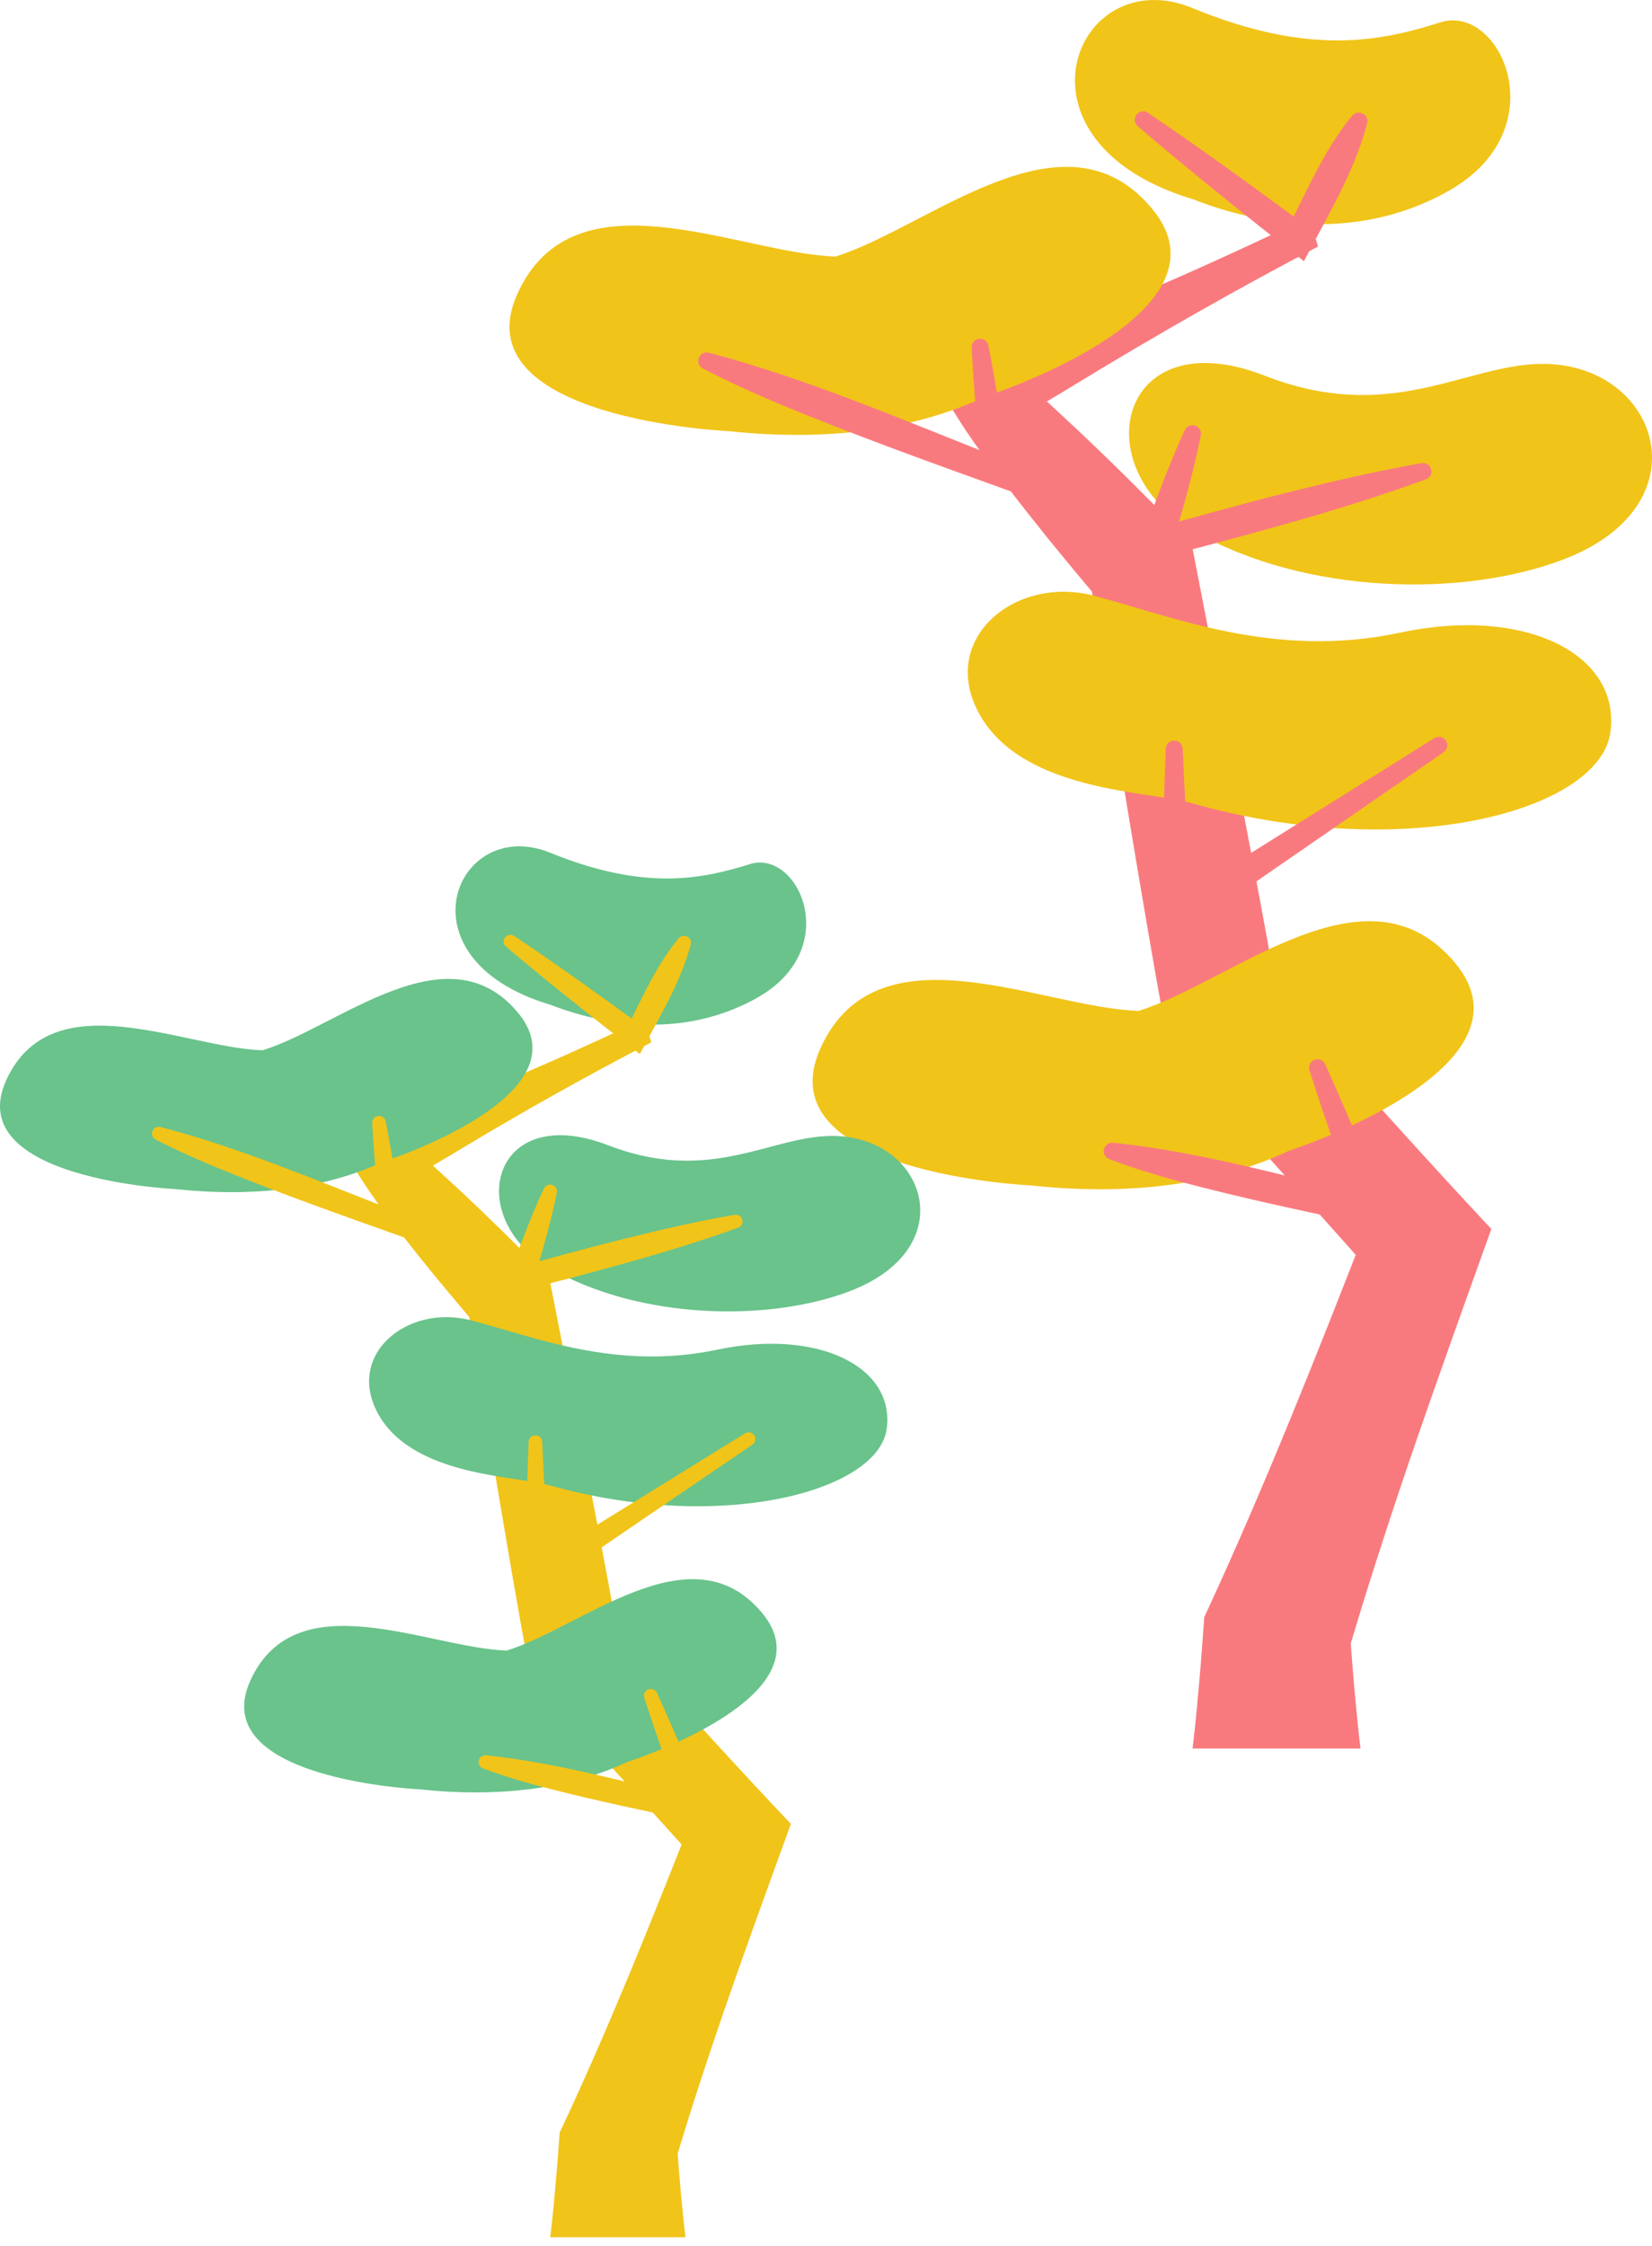 <svg width="145" height="197" viewBox="0 0 145 197" fill="none" xmlns="http://www.w3.org/2000/svg">
<path d="M111.282 5.129C112.354 10.723 113.959 16.201 115.69 21.625C108.575 25.351 101.436 29.42 94.57 33.602C92.931 34.615 89.599 36.572 87.948 37.561L88.868 32.661C90.844 34.159 92.818 36.086 94.638 37.772C97.729 40.682 100.78 43.724 103.724 46.765L104.58 47.635L104.859 49.071C107.108 60.72 110.321 77.058 112.33 88.577L111.106 86.078C116.193 91.681 123.734 100.098 128.822 105.582L130.9 107.81C128.471 114.572 126.019 121.387 123.695 128.181C121.718 133.996 119.823 139.834 118.101 145.732L118.508 143.486C118.625 145.145 118.763 146.819 118.903 148.436C119.053 150.087 119.215 151.737 119.413 153.387H104.676C104.964 151.052 105.194 148.332 105.395 145.964C105.5 144.734 105.602 143.108 105.703 141.851L105.988 141.243C111.145 130.091 115.648 118.667 120.11 107.229L121.107 112.472C119.664 110.819 118.194 109.186 116.735 107.545C113.417 103.825 105.958 95.55 102.556 91.773L102.302 90.352C100.202 78.914 97.558 62.343 95.645 50.703L96.779 53.008C94.579 50.408 92.398 47.793 90.29 45.115C88.26 42.491 85.963 39.679 84.193 36.867L81.941 33.286L85.113 31.967C89.575 30.099 94.923 27.949 99.379 26.069C104.116 24.076 108.782 21.938 113.426 19.739L112.72 21.315C111.974 18.065 111.16 14.834 110.219 11.634C109.662 9.71 109.066 7.801 108.378 5.918L111.288 5.132L111.282 5.129Z" fill="#F97A7E"/>
<path d="M63.872 37.813C63.872 37.813 40.442 36.765 45.41 25.782C50.378 14.797 64.752 22.22 73.329 22.506C81.522 19.971 93.407 9.024 101.121 18.309C108.838 27.59 86.526 34.775 86.526 34.775C78.108 38.748 68.933 38.358 63.872 37.813Z" fill="#F1C419"/>
<path d="M90.475 103.989C90.475 103.989 67.046 102.94 72.014 91.958C76.982 80.972 91.356 88.395 99.932 88.681C108.125 86.147 120.011 75.2 127.725 84.484C135.442 93.766 113.129 100.951 113.129 100.951C104.712 104.924 95.536 104.534 90.475 103.989Z" fill="#F1C419"/>
<path d="M104.661 17.463C87.787 12.361 94.434 -3.513 104.661 0.705C114.888 4.923 121.14 3.645 126.426 1.959C131.711 0.276 136.712 11.312 127.201 16.715C117.69 22.119 107.793 18.69 104.661 17.46V17.463Z" fill="#F1C419"/>
<path d="M104.434 70.409C123.312 75.824 140.411 71.109 141.345 64.246C142.279 57.383 133.871 53.15 122.889 55.498C111.908 57.845 103.032 54.106 96.022 52.26C89.015 50.41 82.196 56.189 86.071 62.828C89.949 69.468 100.948 69.411 104.431 70.412L104.434 70.409Z" fill="#F1C419"/>
<path d="M120.004 10.812C118.866 15.134 116.494 18.98 114.449 22.915C111.781 20.841 109.118 18.724 106.498 16.594C104.258 14.78 102.039 12.945 99.856 11.065C99.168 10.461 99.988 9.385 100.761 9.895C105.531 13.127 110.197 16.51 114.823 19.942L112.886 20.383C113.305 19.498 113.727 18.613 114.167 17.741C115.467 15.09 116.791 12.447 118.68 10.148C119.186 9.537 120.198 10.05 120.004 10.812Z" fill="#F97A7E"/>
<path d="M62.211 30.937C71.003 33.26 79.352 36.894 87.797 40.201L86.15 41.481C85.898 38.953 85.632 35.798 85.452 33.245C85.386 32.328 85.332 31.411 85.284 30.493C85.264 30.085 85.578 29.737 85.988 29.716C86.363 29.698 86.689 29.957 86.758 30.314C86.934 31.217 87.102 32.123 87.261 33.028C87.83 36.254 88.39 39.93 88.872 43.161C81.829 40.621 74.762 38.101 67.856 35.208C65.772 34.312 63.703 33.377 61.681 32.316C60.918 31.905 61.355 30.734 62.214 30.94L62.211 30.937Z" fill="#F97A7E"/>
<path d="M97.692 100.24C105.532 101.066 113.117 103.255 120.75 105.102L119.334 106.716C118.759 105.125 117.63 101.917 117.076 100.321C116.426 98.432 115.528 95.757 114.932 93.881C114.666 92.999 115.926 92.52 116.319 93.357C118.415 98.006 120.535 103.201 122.463 107.928C115.95 106.573 109.401 105.233 102.978 103.496C101.085 102.963 99.204 102.385 97.354 101.679C96.554 101.363 96.83 100.172 97.692 100.243V100.24Z" fill="#F97A7E"/>
<path d="M103.804 65.665L104.517 80.57L102.412 79.453L125.901 64.75C126.249 64.533 126.707 64.637 126.925 64.983C127.138 65.319 127.042 65.757 126.719 65.983C125.76 66.645 101.9 83.093 101.711 83.224C101.771 81.878 102.25 67.44 102.322 65.677C102.376 64.741 103.738 64.732 103.804 65.668V65.665Z" fill="#F97A7E"/>
<path d="M137.338 49.034C128.409 52.483 114.436 52.158 104.751 46.561C95.067 40.964 98.268 27.992 110.995 32.952C123.725 37.911 130.334 30.232 138.297 32.276C146.259 34.319 148.505 44.718 137.338 49.031V49.034Z" fill="#F1C419"/>
<path d="M125.155 42.049C116.875 45.087 107.999 47.286 99.477 49.57C100.54 46.407 101.678 43.148 102.962 40.077C103.286 39.288 103.63 38.508 103.989 37.733C104.163 37.361 104.606 37.197 104.981 37.37C105.301 37.516 105.466 37.858 105.4 38.189C105.235 39.029 105.052 39.86 104.849 40.688C104.253 43.169 103.552 45.621 102.807 48.06L101.189 46.368C104.645 45.43 109.481 44.084 112.907 43.229C116.836 42.249 120.777 41.331 124.772 40.628C125.649 40.485 126.003 41.73 125.158 42.052L125.155 42.049Z" fill="#F97A7E"/>
<path d="M53.617 78.316C54.48 82.766 55.773 87.124 57.167 91.439C51.437 94.403 45.686 97.64 40.156 100.967C38.836 101.773 36.152 103.329 34.823 104.116L35.563 100.218C37.155 101.41 38.745 102.943 40.211 104.284C42.7 106.599 45.158 109.019 47.529 111.438L48.219 112.13L48.443 113.272C50.255 122.539 52.843 135.536 54.461 144.7L53.475 142.711C57.573 147.169 63.646 153.865 67.744 158.227L69.418 160C67.462 165.379 65.486 170.8 63.615 176.205C62.023 180.831 60.496 185.475 59.109 190.167L59.437 188.38C59.531 189.7 59.642 191.031 59.755 192.318C59.876 193.631 60.006 194.944 60.165 196.256H48.296C48.528 194.399 48.713 192.235 48.875 190.351C48.959 189.373 49.041 188.079 49.123 187.079L49.352 186.596C53.506 177.724 57.134 168.637 60.727 159.538L61.531 163.708C60.368 162.393 59.184 161.094 58.009 159.789C55.337 156.829 49.328 150.247 46.588 147.242L46.383 146.112C44.693 137.013 42.563 123.831 41.022 114.571L41.936 116.405C40.163 114.336 38.407 112.256 36.709 110.125C35.074 108.038 33.224 105.801 31.798 103.564L29.984 100.716L32.539 99.666C36.133 98.18 40.44 96.47 44.029 94.974C47.845 93.389 51.603 91.688 55.344 89.939L54.775 91.193C54.174 88.607 53.518 86.036 52.761 83.492C52.312 81.961 51.832 80.442 51.277 78.944L53.622 78.319L53.617 78.316Z" fill="#F1C419"/>
<path d="M15.427 104.312C15.427 104.312 -3.445 103.478 0.557 94.741C4.558 86.002 16.136 91.907 23.044 92.135C29.643 90.118 39.216 81.41 45.429 88.796C51.645 96.18 33.673 101.895 33.673 101.895C26.893 105.056 19.503 104.746 15.427 104.312Z" fill="#69C38B"/>
<path d="M36.856 156.968C36.856 156.968 17.985 156.134 21.987 147.397C25.988 138.659 37.566 144.563 44.474 144.791C51.073 142.774 60.646 134.066 66.859 141.452C73.075 148.836 55.103 154.551 55.103 154.551C48.323 157.712 40.933 157.402 36.856 156.968Z" fill="#69C38B"/>
<path d="M48.286 88.134C34.694 84.075 40.049 71.448 48.286 74.803C56.523 78.158 61.559 77.142 65.816 75.801C70.073 74.462 74.101 83.241 66.441 87.539C58.78 91.838 50.809 89.11 48.286 88.132V88.134Z" fill="#69C38B"/>
<path d="M48.096 130.259C63.301 134.567 77.073 130.816 77.826 125.356C78.578 119.897 71.805 116.53 62.961 118.397C54.116 120.264 46.967 117.29 41.32 115.821C35.676 114.35 30.184 118.946 33.305 124.228C36.429 129.51 45.288 129.465 48.093 130.261L48.096 130.259Z" fill="#69C38B"/>
<path d="M60.635 82.836C59.719 86.274 57.808 89.333 56.161 92.463C54.012 90.814 51.868 89.129 49.757 87.435C47.953 85.992 46.166 84.532 44.407 83.037C43.853 82.556 44.514 81.701 45.136 82.106C48.978 84.677 52.736 87.369 56.462 90.098L54.902 90.449C55.24 89.745 55.58 89.041 55.934 88.347C56.981 86.238 58.047 84.136 59.569 82.307C59.977 81.822 60.792 82.229 60.635 82.836Z" fill="#F1C419"/>
<path d="M14.084 98.863C21.166 100.711 27.89 103.602 34.692 106.232L33.366 107.251C33.163 105.239 32.948 102.73 32.804 100.699C32.751 99.969 32.707 99.24 32.669 98.51C32.652 98.185 32.905 97.908 33.235 97.891C33.537 97.877 33.8 98.083 33.855 98.368C33.998 99.086 34.133 99.806 34.26 100.526C34.719 103.092 35.17 106.017 35.558 108.587C29.885 106.566 24.193 104.562 18.631 102.261C16.952 101.548 15.285 100.804 13.657 99.96C13.042 99.633 13.394 98.702 14.087 98.865L14.084 98.863Z" fill="#F1C419"/>
<path d="M42.663 153.982C48.977 154.638 55.087 156.38 61.235 157.849L60.094 159.134C59.631 157.868 58.722 155.316 58.276 154.046C57.752 152.544 57.029 150.416 56.549 148.923C56.334 148.222 57.349 147.84 57.665 148.506C59.354 152.205 61.062 156.337 62.615 160.098C57.369 159.02 52.094 157.953 46.92 156.572C45.396 156.148 43.881 155.688 42.39 155.127C41.746 154.875 41.968 153.928 42.663 153.984V153.982Z" fill="#F1C419"/>
<path d="M47.59 126.47L48.164 138.327L46.469 137.439L65.388 125.743C65.668 125.57 66.037 125.653 66.213 125.927C66.384 126.195 66.307 126.544 66.047 126.724C65.275 127.25 46.056 140.334 45.904 140.439C45.953 139.368 46.339 127.882 46.396 126.48C46.44 125.736 47.537 125.728 47.59 126.472V126.47Z" fill="#F1C419"/>
<path d="M74.6 113.261C67.408 116.005 56.153 115.746 48.353 111.294C40.553 106.841 43.131 96.522 53.382 100.467C63.635 104.413 68.959 98.304 75.372 99.93C81.785 101.555 83.594 109.827 74.6 113.258V113.261Z" fill="#69C38B"/>
<path d="M64.788 107.695C58.119 110.112 50.97 111.861 44.105 113.678C44.962 111.162 45.878 108.57 46.913 106.127C47.173 105.499 47.451 104.878 47.74 104.262C47.88 103.966 48.237 103.835 48.539 103.973C48.797 104.089 48.929 104.361 48.876 104.624C48.744 105.293 48.597 105.954 48.433 106.612C47.953 108.586 47.388 110.536 46.788 112.477L45.485 111.131C48.269 110.385 52.164 109.314 54.923 108.634C58.088 107.854 61.262 107.124 64.479 106.565C65.186 106.451 65.471 107.442 64.791 107.698L64.788 107.695Z" fill="#F1C419"/>
</svg>
